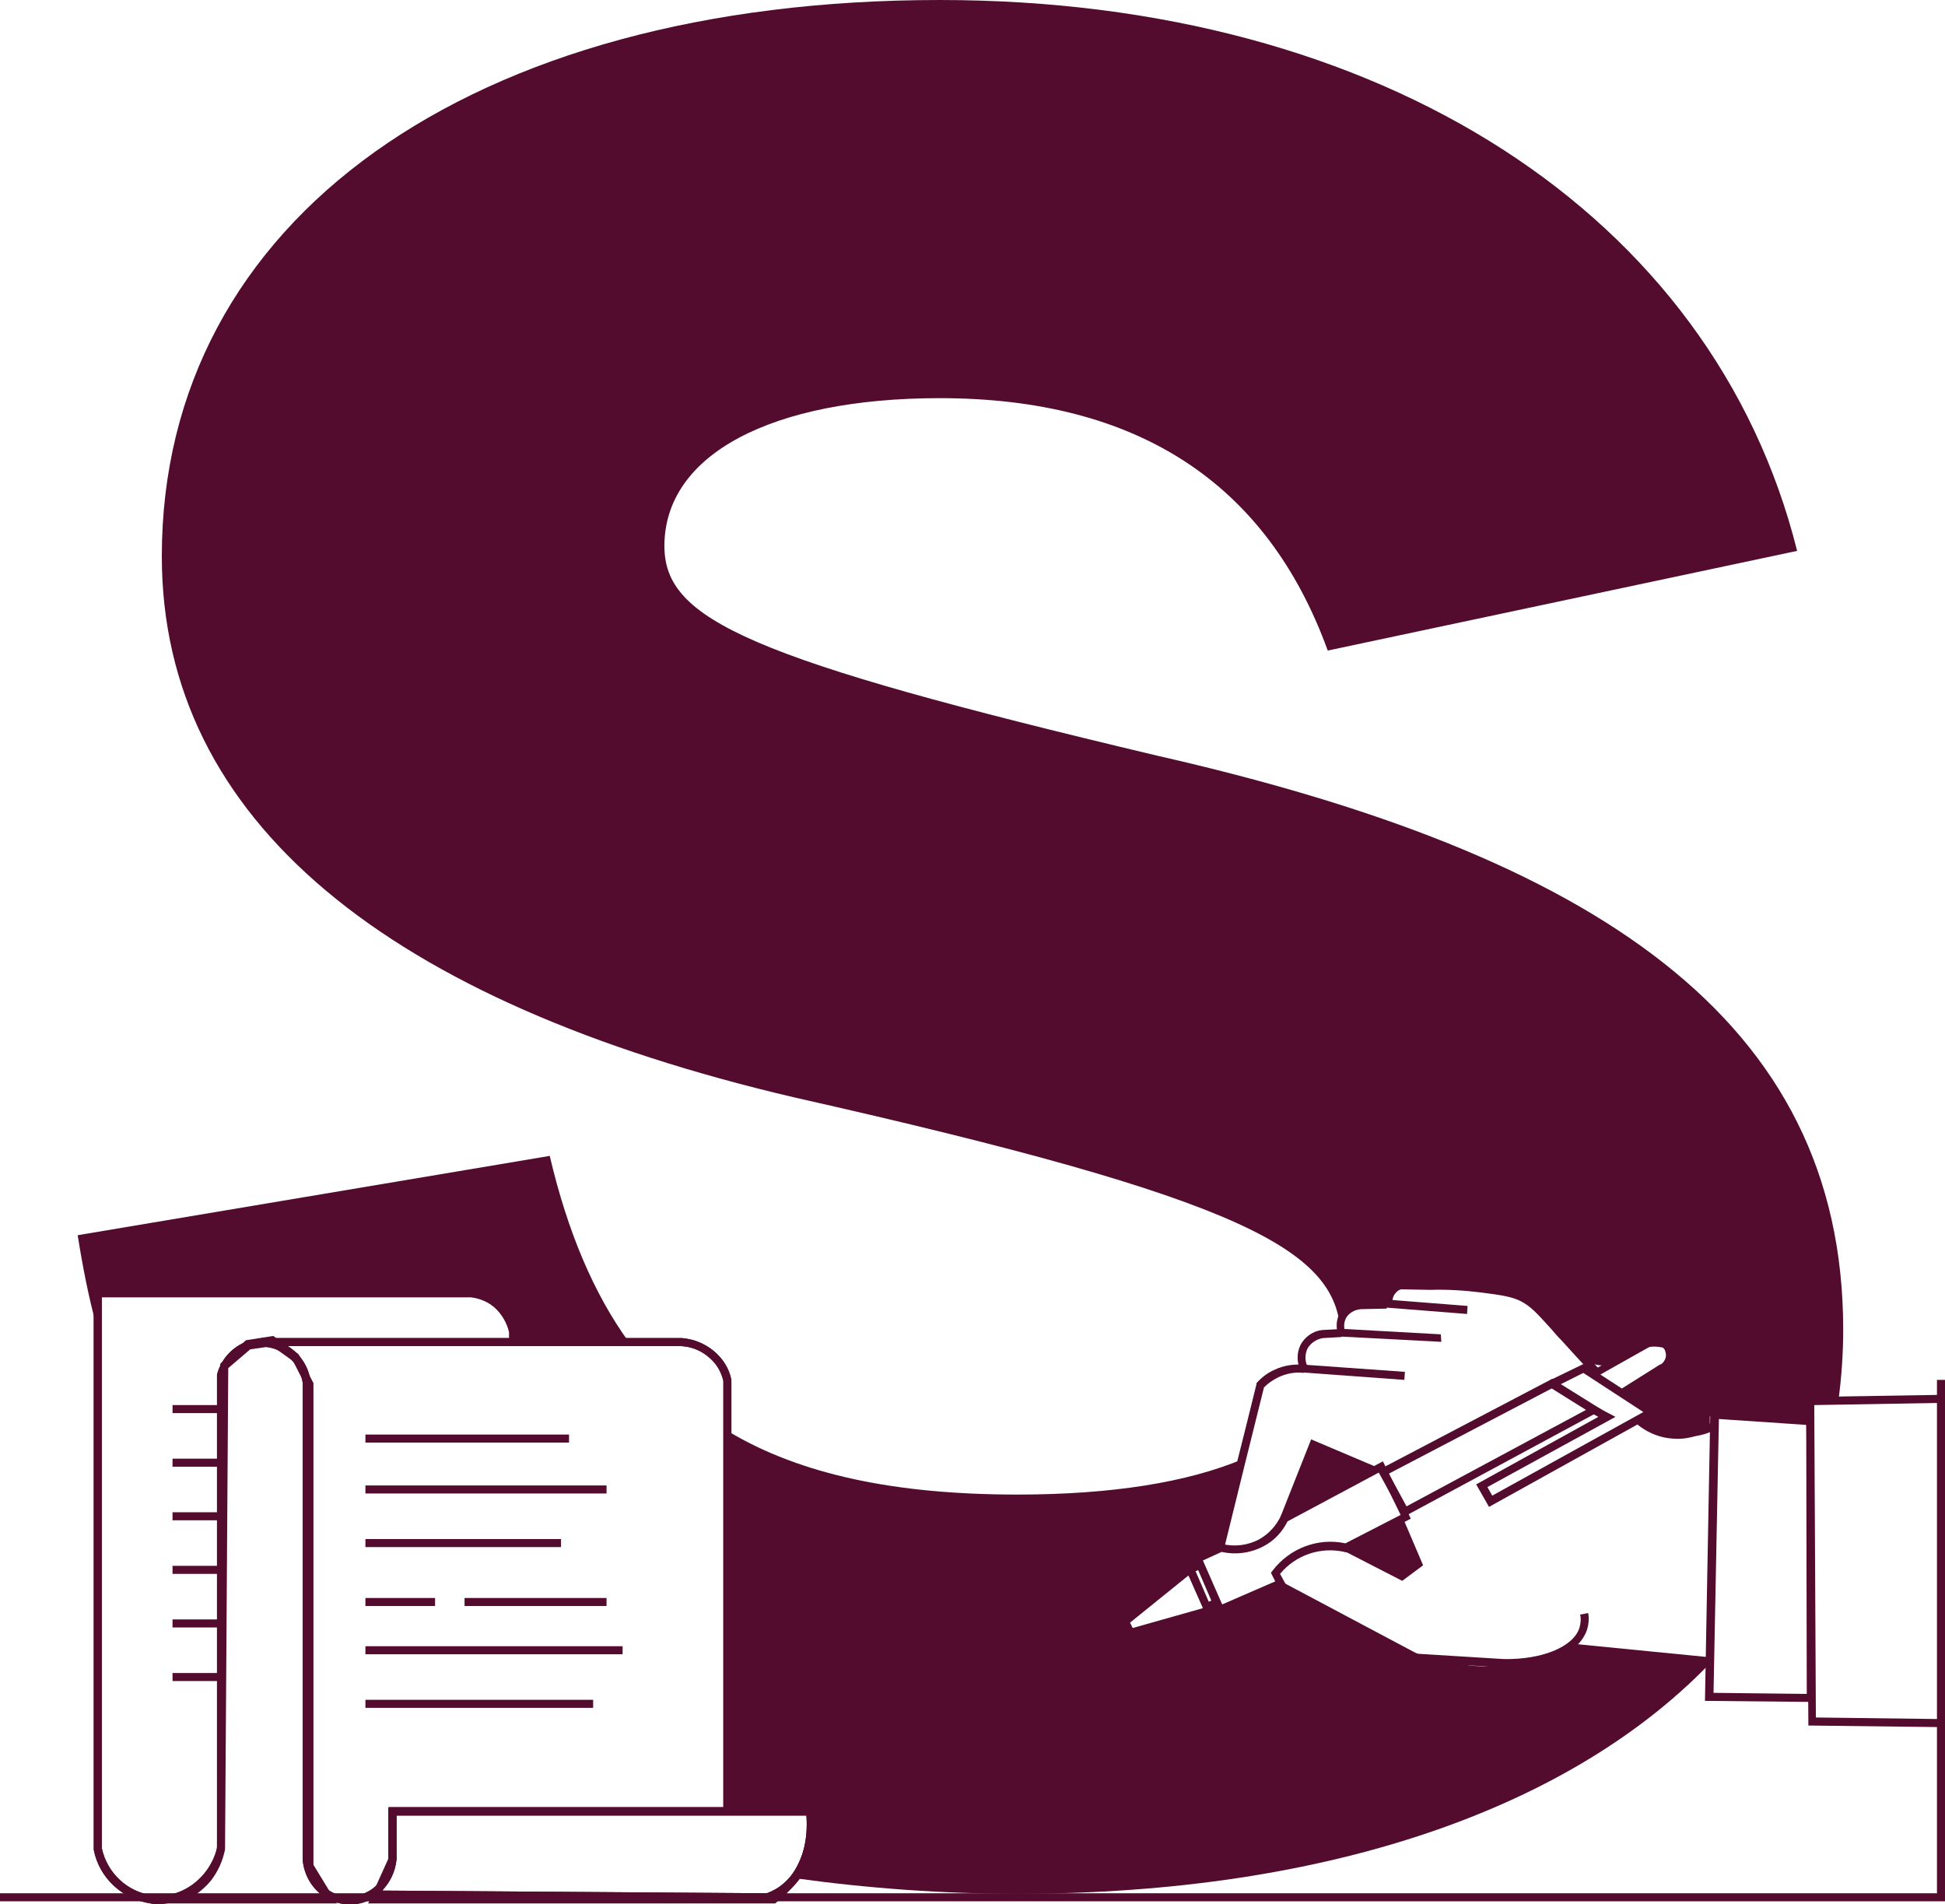 <?xml version="1.0" encoding="utf-8"?>
<!-- Generator: Adobe Illustrator 26.0.0, SVG Export Plug-In . SVG Version: 6.00 Build 0)  -->
<svg version="1.1" id="S" xmlns="http://www.w3.org/2000/svg" xmlns:xlink="http://www.w3.org/1999/xlink" x="0px" y="0px"
	 viewBox="0 0 363 355.3" style="enable-background:new 0 0 363 355.3;" xml:space="preserve">
<style type="text/css">
	#pink{fill:#530C2E;}
	#pink:hover{fill:#B41F5A;}
	#objects_brown{fill:#530C2E;}
</style>
<g id="pink">
	<g>
		<path class="st0" d="M148.3,204.8c84.3,19,101,28.5,101.9,43.9l0.4,0.1c-1.5-4.1,5.5-6.1,8.2-5.3h0.1c-0.8-1.8,1.2-3.8,3.2-3.8
			c7.8-1,15.7,0,23,3c5,3,7,11,13,12c5,1,7-5,13-3c0,5-5,5-8.1,8.2l-0.1,0.4l5.2,3.3c-0.8,0.6-1.7,1-2.7,1.2
			c3.7,3.5,9.2,3.6,13.7,1.7v-2.2l17.8,0.7l0.8,0.2v-3.7l5.4-0.1c0.6-4.4,0.9-8.9,0.9-13.3C344,190,297.3,159.5,215.9,141
			c-76.2-18.1-91.9-25.3-91.9-39.1c0-17.1,20-27.6,51.4-27.6c36.7,0,61,15.7,72.4,47.1l87.6-18.6C319.7,40,257.8,0,175.4,0
			C87.8,0,30.2,41,30.2,103.8C30.2,153.3,72.6,187.1,148.3,204.8z"/>
	</g>
	<g>
		<path class="st0" d="M256.1,274.4l-11.1-4.7c-1.8,4.6-3.6,9.1-5.4,13.7l16.5-8.8L256.1,274.4z"/>
	</g>
	<g>
		<path class="st0" d="M251,288.8l10.5,5.4l3.1-2.3l-3.6-8.3l-10.1,5.2l0,0L251,288.8z"/>
	</g>
	<g>
		<path class="st0" d="M18,241h70c1.9,0.5,3.7,1.5,5,3c1.6,1.8,2.6,4.1,2.7,6.5h21.7c-6.6-9.1-11.5-20.7-14.8-34.8l-88.1,14.8
			c0.9,5.7,2,11.4,3.5,16.9V241z"/>
	</g>
	<g>
		<path class="st0" d="M319,308.5v1.5l-26.4-2.6l0.4-0.3c-18,10.5-39-2.5-54.7-11.4l0,0l-10.8,4.7l-0.6-1.5l-2,0.5l0.5,1.2
			l-14.5,4.1l-1-2.2l12.2-9.8l0.2,0.4l0.2-0.6l1.2-0.5l0.5,0.1l-0.6-1.4l4.2-1.8l0,0c1.4-5.5,2.8-11.1,4.1-16.6
			c-10.2,4.3-24.4,6.6-42,6.6c-22.7,0-40.5-3.7-54-11.8V338h15.5c0.1,1,0.8,7.8-3,12.5c13.8,1.9,27.6,2.9,41.5,2.9
			c58.2,0,103.8-16.1,129.9-43.7v-0.8L319,308.5z"/>
	</g>
</g>
<g id="objects_brown">
	<g>
		<polygon class="st1" points="363,354.8 0,354.8 0,353.3 361.5,353.3 361.5,257.5 363,257.5 		"/>
	</g>
	<g>
		<path class="st1" d="M29.5,355.3c-0.5,0-0.9,0-1.4-0.1c-5.3-0.8-9.6-4.8-10.6-10l0-0.2V240.5H19v104.4c1,4.6,4.7,8.1,9.4,8.8
			c5.4,0.7,10.7-3.2,12.1-8.8v-88.3l0-0.1c1-3.8,4.3-6.5,8.2-6.7c0,0,0.1,0,0.1,0c4.7,0,8.7,3.5,9.2,8.2l0,89.1
			c0.2,2.4,1.5,4.5,3.6,5.8c2.3,1.4,5.1,1.3,7.4-0.1c2-1.2,3.3-3.4,3.5-5.7l0-9.7h79.4l0.1,0.7c0.2,1.6,0.9,9.9-4.8,14.7
			c-1.1,0.9-2.4,1.6-3.7,2.1l-0.1,0l-74.1-0.5c-2.6,1.4-5.8,1.3-8.4-0.2c-2.5-1.5-4.1-4.1-4.4-7l0-89.1c-0.5-3.8-3.8-6.8-7.7-6.8
			c0,0,0,0-0.1,0c-3.2,0.2-5.9,2.4-6.8,5.5v88.3l0,0.1C40.5,351.1,35.2,355.3,29.5,355.3z M71.3,352.8l71.8,0.5
			c1.1-0.4,2.2-1,3.1-1.8c4.5-3.8,4.5-10.3,4.3-12.7H74v8.2C73.8,349.2,72.8,351.3,71.3,352.8z"/>
	</g>
	<g>
		<path class="st1" d="M136.5,338H135v-80.3c-0.4-1.8-1.4-3.4-2.8-4.5c-1.4-1.2-3.2-1.9-5-2l-78.4,0v-1.5h78.5
			c2.2,0.2,4.2,1,5.9,2.4c1.7,1.4,2.9,3.3,3.3,5.4l0,0.2V338z"/>
	</g>
	<g>
		<path class="st1" d="M29.5,355.3c-0.5,0-0.9,0-1.4-0.1c-5.3-0.8-9.6-4.8-10.6-10l0-0.2V240.5H19v104.4c1,4.6,4.7,8.1,9.4,8.8
			c5.4,0.7,10.7-3.2,12.1-8.8v-88.3l0-0.1c1-3.8,4.3-6.5,8.2-6.7c0,0,0.1,0,0.1,0c4.7,0,8.7,3.5,9.2,8.2l0,89.1
			c0.2,2.4,1.5,4.5,3.6,5.8c2.3,1.4,5.1,1.3,7.4-0.1c2-1.2,3.3-3.4,3.5-5.7l0-9.7h79.4l0.1,0.7c0.2,1.6,0.9,9.9-4.8,14.7
			c-1.1,0.9-2.4,1.6-3.7,2.1l-0.1,0l-74.1-0.5c-2.6,1.4-5.8,1.3-8.4-0.2c-2.5-1.5-4.1-4.1-4.4-7l0-89.1c-0.5-3.8-3.8-6.8-7.7-6.8
			c0,0,0,0-0.1,0c-3.2,0.2-5.9,2.4-6.8,5.5v88.3l0,0.1C40.5,351.1,35.2,355.3,29.5,355.3z M71.3,352.8l71.8,0.5
			c1.1-0.4,2.2-1,3.1-1.8c4.5-3.8,4.5-10.3,4.3-12.7H74v8.2C73.8,349.2,72.8,351.3,71.3,352.8z"/>
	</g>
	<g>
		<path class="st1" d="M136.5,338H135v-80.3c-0.4-1.8-1.4-3.4-2.8-4.5c-1.4-1.2-3.2-1.9-5-2l-78.4,0v-1.5h78.5
			c2.2,0.2,4.2,1,5.9,2.4c1.7,1.4,2.9,3.3,3.3,5.4l0,0.2V338z"/>
	</g>
	<g>
		<path class="st2" d="M95.7,328.8"/>
	</g>
	<g>
		<path class="st1" d="M96.5,250.5H95v-1.9c-0.4-1.7-1.3-3.3-2.6-4.5c-1.2-1.1-2.8-1.8-4.5-2l-70.8,0v-1.5H88c2.1,0.2,4,1,5.4,2.4
			c1.5,1.5,2.6,3.3,3,5.4l0,0.2V250.5z"/>
	</g>
	<g>
		<path class="st2" d="M242.9,353.4"/>
	</g>
	<g>
		<rect x="68.2" y="267.7" class="st1" width="38" height="1.5"/>
	</g>
	<g>
		<rect x="68.2" y="277.2" class="st1" width="45" height="1.5"/>
	</g>
	<g>
		<rect x="68.2" y="287.2" class="st1" width="36.5" height="1.5"/>
	</g>
	<g>
		<rect x="68.2" y="298.2" class="st1" width="13" height="1.5"/>
	</g>
	<g>
		<rect x="86.7" y="298.2" class="st1" width="26.5" height="1.5"/>
	</g>
	<g>
		<rect x="68.2" y="307.2" class="st1" width="48" height="1.5"/>
	</g>
	<g>
		<rect x="68.2" y="317.2" class="st1" width="42.5" height="1.5"/>
	</g>
	<g>
		<rect x="32.2" y="262.2" class="st1" width="9" height="1.5"/>
	</g>
	<g>
		<rect x="32.2" y="272.2" class="st1" width="9" height="1.5"/>
	</g>
	<g>
		<rect x="32.2" y="282.2" class="st1" width="9" height="1.5"/>
	</g>
	<g>
		<rect x="32.2" y="292.2" class="st1" width="9" height="1.5"/>
	</g>
	<g>
		<rect x="32.2" y="302.2" class="st1" width="9" height="1.5"/>
	</g>
	<g>
		<rect x="32.2" y="312.2" class="st1" width="9" height="1.5"/>
	</g>
	<g>
		<polygon class="st1" points="362.7,322.3 337.5,322 337.1,260.7 361.8,260.3 361.8,261.8 338.6,262.2 338.9,320.5 362.7,320.8 		
			"/>
	</g>
	<g>
		<path class="st1" d="M338.6,317.6l-20.4-0.2l1-54.2l19.3,1.3L338.6,317.6z M319.8,315.9l17.4,0.2l-0.1-50.2l-16.3-1.1L319.8,315.9
			z"/>
	</g>
	<g>
		<path class="st1" d="M210.5,305.6l-1.4-3.3l13.3-10.8l4.1,9.5L210.5,305.6z M210.9,302.8l0.5,1l13.1-3.7l-2.7-6.1L210.9,302.8z"/>
	</g>
	<g>
		<path class="st1" d="M227.2,301.3l-4.7-10.9l5.3-2.4l0.2,0.1c2.4,0.6,4.9,0.3,7.1-0.9c1.7-1,3-2.4,3.9-4.2l0.1-0.2l19-10.1
			l5.2,10.7l-12.1,6.3l-0.3-0.1c-4.5-1-9.1,0.6-12,4.1l1.2,2.2L227.2,301.3z M224.5,291.2l3.6,8.2l9.9-4.3l-0.8-1.6l0.3-0.4
			c3.2-4.2,8.5-6.2,13.6-5.1l10.3-5.3l-3.9-8l-17.2,9.2c-1,2-2.5,3.6-4.4,4.6c-2.4,1.3-5.2,1.7-7.9,1.1L224.5,291.2z"/>
	</g>
	<g>
		
			<rect x="222.4" y="291.6" transform="matrix(0.919 -0.395 0.395 0.919 -97.314 111.818)" class="st1" width="1.2" height="1.5"/>
	</g>
	<g>
		
			<rect x="225.5" y="298.8" transform="matrix(0.917 -0.399 0.399 0.917 -100.679 114.989)" class="st1" width="1.3" height="1.5"/>
	</g>
	<g>
		<path class="st1" d="M261.9,283.1l-4.8-8.7l32.6-17.1l9.3,5.8L261.9,283.1z M259.2,275l3.3,6.1l33.5-18l-6.4-4L259.2,275z"/>
	</g>
	<g>
		<polygon class="st1" points="277.9,281.2 275.5,277 298.3,264.4 297.2,263.8 297.9,262.5 301.5,264.4 277.6,277.5 278.5,279.1 
			306.7,263.5 295.5,256.2 289.9,259 289.2,257.6 295.6,254.5 309.6,263.6 		"/>
	</g>
	<g>
		
			<rect x="305.2" y="295.4" transform="matrix(9.810659e-02 -0.995 0.995 9.810659e-02 -31.237 582.852)" class="st1" width="1.5" height="26.5"/>
	</g>
	<g>
		<path class="st1" d="M281,311.2c-0.2,0-0.3,0-0.5,0l-16.5-1.1l-0.1-0.1l-25.7-13.7l0.7-1.3l25.6,13.6l16.2,1
			c7.2,0.1,13-2.3,14.1-5.9c0.2-0.8,0.3-1.6,0.1-2.4l1.5-0.3c0.2,1,0.1,2.1-0.2,3.1C294.7,308.5,288.8,311.2,281,311.2z"/>
	</g>
	<g>
		<polygon class="st1" points="261.7,295 250.8,289.4 251.5,288.1 261.6,293.3 263.8,291.6 260.4,283.8 261.8,283.2 265.6,292.1 		
			"/>
	</g>
	<g>
		<path class="st1" d="M313.2,268.5c-0.9,0-1.9-0.1-2.8-0.3c-2.1-0.5-3.9-1.5-5.4-2.9l1-1.1c1.3,1.3,2.9,2.1,4.7,2.5
			c1.8,0.4,3.6,0.3,5.4-0.1c1-0.2,2-0.5,3-1l0.6,1.4c-1,0.5-2.1,0.8-3.3,1C315.3,268.3,314.3,268.5,313.2,268.5z"/>
	</g>
	<g>
		<path class="st1" d="M303.5,260.4l-0.8-1.3l7-4.4c0.1-0.1,0.2-0.1,0.3-0.1c0.4-0.3,0.7-0.7,0.9-1.2c0.1-0.5,0-1-0.2-1.5
			c-0.5-0.9-1.7-1.2-2.6-0.7l-10.3,5.8l-0.4-0.4c-2.1-2.2-4.1-4.4-6-6.5c-0.7-0.7-1.3-1.4-1.8-2c-2.9-3.2-3.9-4.3-5.8-5.3
			c-1.6-0.8-3.4-1.1-7.3-1.6c-3.2-0.4-6.4-0.6-9.6-0.5l-5.4-0.1c-0.5,0.1-0.9,0.5-1.2,0.9c-0.2,0.3-0.4,0.7-0.4,1.1l14,1.1l-0.1,1.5
			l-15.2-1.2l-0.1-0.6c-0.1-1,0.1-2,0.6-2.8c0.5-0.8,1.3-1.3,2.2-1.5l0.1,0l5.6,0.1c3.3,0,6.6,0.1,9.8,0.5c3.8,0.5,5.9,0.8,7.8,1.8
			c2.2,1.1,3.3,2.4,6.2,5.7c0.5,0.6,1.1,1.3,1.8,2c1.8,2,3.7,4,5.6,6l9.3-5.2c1.6-1,3.7-0.4,4.7,1.2c0.5,0.8,0.6,1.7,0.4,2.6
			c-0.2,0.9-0.8,1.6-1.6,2.1c-0.1,0.1-0.2,0.1-0.3,0.2L303.5,260.4z"/>
	</g>
	<g>
		<path class="st1" d="M269,250.4l-19.1-1l-0.2-0.5c-0.4-1.3-0.3-2.8,0.4-3.9c0.9-1.3,2.3-2.2,3.9-2.2l4.8-0.1l0,1.5l-4.8,0.1
			c-1.1,0.1-2.1,0.6-2.7,1.5c-0.4,0.7-0.5,1.4-0.4,2.2l18,1L269,250.4z"/>
	</g>
	<g>
		<path class="st1" d="M262.1,257.5l-19.2-1.4l-0.2-0.4c-0.7-1.5-0.7-3.2,0-4.7c0.8-1.5,2.3-2.6,4-2.8l3.6-0.2l0.1,1.5l-3.5,0.2
			c-1.2,0.2-2.3,0.9-2.9,2c-0.4,0.9-0.5,2-0.1,3l18.3,1.3L262.1,257.5z"/>
	</g>
	<g>
		<path class="st1" d="M228.4,289.2l-1.5-0.4c2.5-10.2,5.1-20.3,7.6-30.5l0-0.2l0.1-0.1c0.9-1,2.1-1.9,3.3-2.4
			c1.7-0.8,3.6-1.1,5.5-0.9l-0.1,1.5c-1.6-0.2-3.2,0.1-4.7,0.8c-1,0.5-1.9,1.1-2.7,1.9C233.4,268.9,230.9,279,228.4,289.2z"/>
	</g>
	<g>
		<polygon class="st1" points="240.4,283.6 239,283 244.7,268.6 256.5,273.6 255.9,275 245.5,270.6 		"/>
	</g>
	<g>
		<path class="st1" d="M35.7,355.2h-7.5l4.5-1.5c2.2-0.7,4-2,5.5-3.8c1.2-1.5,2-3.2,2.3-5.1l0.6-90.3l4.8-4.4l5.1-0.8l4.7,3.4
			l2.8,5.4V348l4.4,7.2L35.7,355.2z M42.6,255.3l-0.6,89.8c-0.4,2.1-1.3,4.1-2.6,5.8c-0.9,1.1-1.9,2-3.1,2.8l2.9,0h21.1l-3.2-5.2
			v-89.8l-2.4-4.7l-3.9-2.8l-4.1,0.6L42.6,255.3z"/>
	</g>
	<g>
		<path class="st1" d="M144.7,355.2h-76l3.8-8.4v-9.6h79.4l0.1,0.6c0.9,6.6-1.8,13.2-7.1,17.2L144.7,355.2z M71,353.7h73.2
			c4.6-3.6,7-9.3,6.4-15H74v8.4L71,353.7z"/>
	</g>
</g>
</svg>
